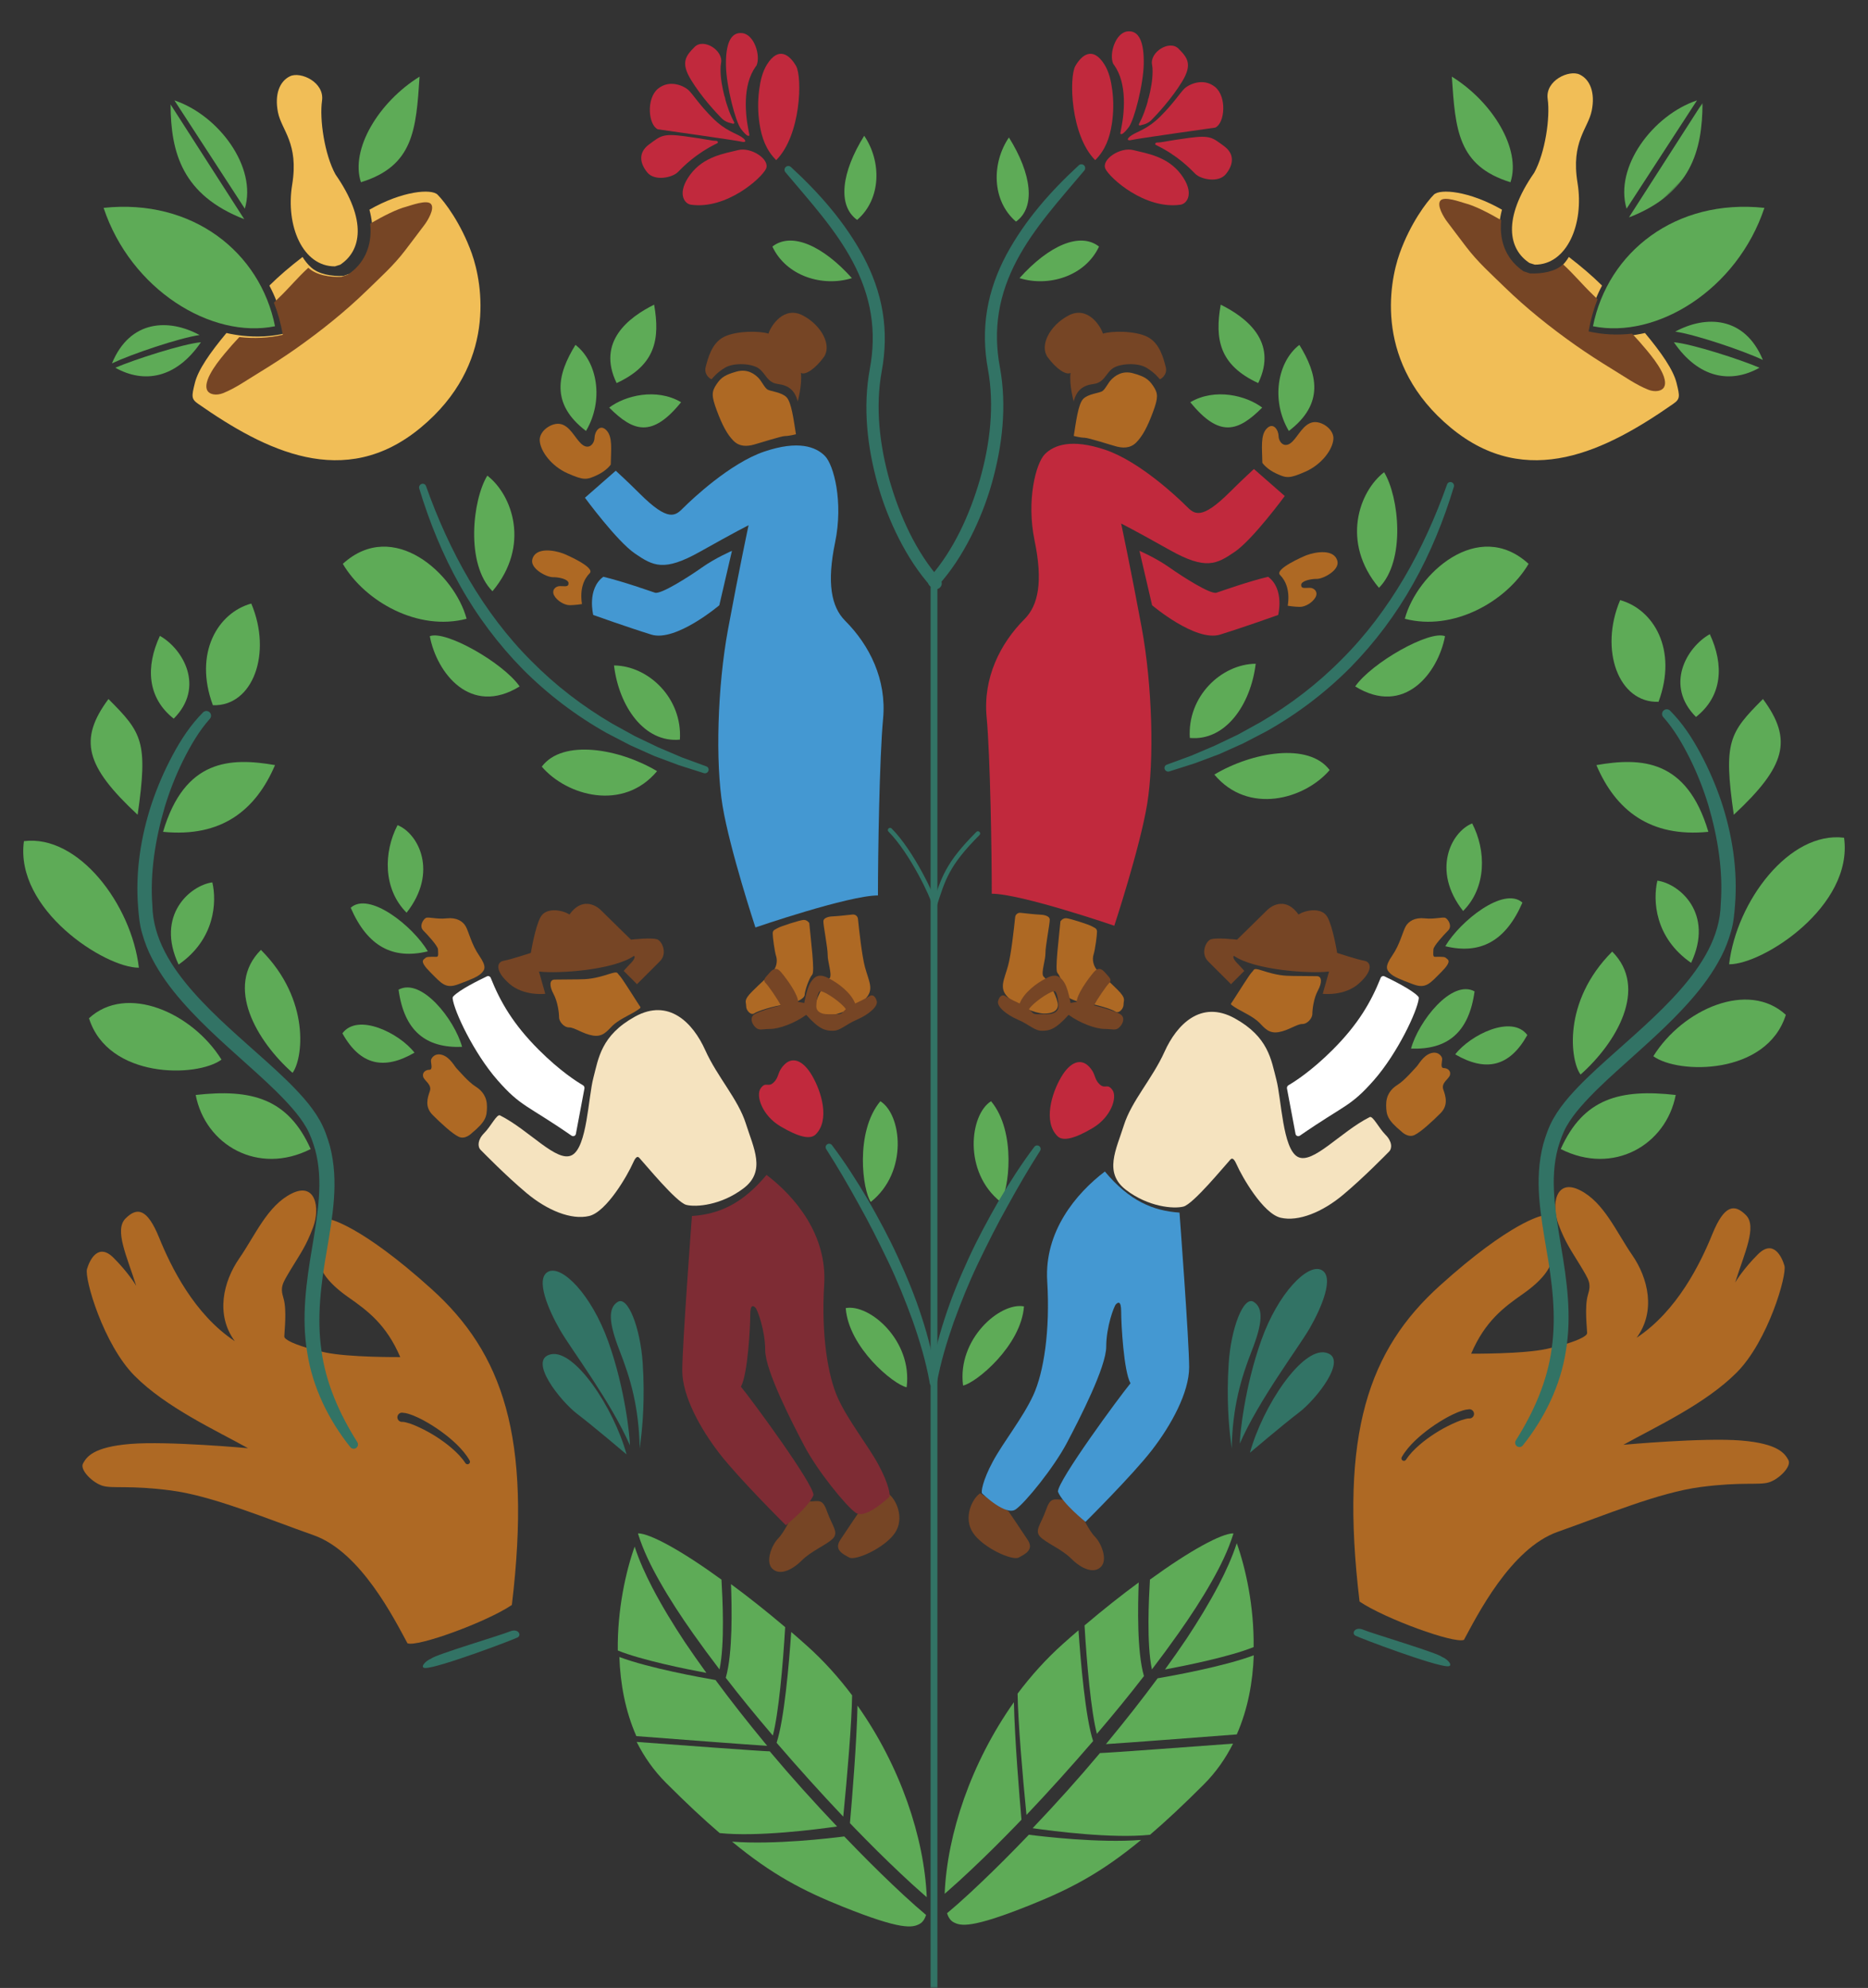 <?xml version="1.0" encoding="UTF-8"?>
<svg width="547px" height="582px" viewBox="0 0 547 582" version="1.1" xmlns="http://www.w3.org/2000/svg" xmlns:xlink="http://www.w3.org/1999/xlink">
    <rect x="0" y="0" width="547" height="582" fill="#333333" stroke="none"/>
    <title>B77A0671-F113-46FF-9EA7-98907DDC168A</title>
    <defs>
        <rect id="path-1" x="0" y="0" width="547" height="582"></rect>
        <polygon id="path-3" points="0 0 12 0 12 39 0 39"></polygon>
    </defs>
    <g id="Desktop" stroke="none" stroke-width="1" fill="none" fill-rule="evenodd">
        <g id="ETS_mission" transform="translate(-446, -7803)">
            <g id="//-CHIFFRES" transform="translate(50, 7507)">
                <g id="::-illustration" transform="translate(396, 296)">
                    <mask id="mask-2" fill="white">
                        <use xlink:href="#path-1"></use>
                    </mask>
                    <g id="Mask"></g>
                    <g id="Group-312" mask="url(#mask-2)">
                        <g transform="translate(273.979, 242.951) rotate(-315) translate(-273.979, -242.951) translate(-34.654, -66.358)">
                            <path d="M500.757,172.84 C489.235,158.239 485.643,132.722 498.363,122.84 C514.525,135.082 507.791,165.907 500.757,172.84" id="Fill-1" stroke="none" fill="#5EAB57" fill-rule="evenodd"></path>
                            <path d="M504.096,207.559 C500.422,191.693 508.043,172.15 522.968,171.559 C531.564,188.078 512.963,206.211 504.096,207.559" id="Fill-3" stroke="none" fill="#5EAB57" fill-rule="evenodd"></path>
                            <path d="M504.141,245.95 C498.347,230.768 503.923,221.176 516.753,210.95 C525.125,223.284 520.559,240.574 504.141,245.95" id="Fill-5" stroke="none" fill="#5EAB57" fill-rule="evenodd"></path>
                            <path d="M492.828,226.419 C493.665,212.506 489.069,194.419 473.923,194.419 C473.923,215.289 488.023,225.776 492.828,226.419" id="Fill-7" stroke="none" fill="#5EAB57" fill-rule="evenodd"></path>
                            <path d="M492.594,180.41 C487.172,165.363 473.769,166.444 468.594,170.382 C471.661,175.349 479.807,182.753 492.594,180.41" id="Fill-9" stroke="none" fill="#5EAB57" fill-rule="evenodd"></path>
                            <path d="M470.771,140.92 C453.447,127.956 452.856,124.88 452.856,110.92 C467.544,113.116 471.514,120.102 470.771,140.92" id="Fill-11" stroke="none" fill="#5EAB57" fill-rule="evenodd"></path>
                            <path d="M469.042,149.718 C458.171,162.982 445.421,164.454 432.042,159.087 C439.671,148.244 449.497,139.088 469.042,149.718" id="Fill-13" stroke="none" fill="#5EAB57" fill-rule="evenodd"></path>
                            <path d="M534.338,336.56 C534.38,334.525 534.585,332.532 534.915,330.538 C535.244,328.545 535.697,326.572 536.274,324.64 C536.582,323.653 536.912,322.687 537.324,321.721 C537.777,320.755 538.127,319.831 539.053,318.782 C539.074,318.741 539.115,318.721 539.135,318.68 C539.691,318.186 540.535,318.227 541.05,318.762 C541.544,319.317 541.524,320.159 540.968,320.673 L540.947,320.673 C540.515,321.084 540.041,321.989 539.629,322.77 C539.238,323.612 538.868,324.496 538.559,325.38 C537.9,327.188 537.365,329.038 536.953,330.929 C536.562,332.799 536.253,334.71 536.129,336.622 C536.006,338.533 536.027,340.465 536.418,342.294 C536.5,342.664 536.274,343.055 535.903,343.157 C535.512,343.281 535.1,343.034 534.997,342.644 C534.441,340.63 534.318,338.574 534.338,336.56 M556.162,381.282 C564.932,379.597 584.573,370.43 585.705,367.594 C583.544,360.236 576.4,339.068 582.761,325.811 C589.102,312.555 595.567,296.709 603.061,286.967 C610.555,277.226 614.734,274.615 616.217,271.902 C617.699,269.19 617.699,263.743 615.64,263.188 C613.602,262.613 610.205,261.832 601.805,268.963 C593.405,276.095 578.335,294.202 578.335,294.202 C581.382,283.576 586.838,268.84 586.838,255.831 C586.838,242.8 577.079,225.125 574.588,223.769 C572.097,222.412 566.764,220.604 566.764,226.934 C566.764,232.894 567.753,236.943 567.876,237.436 C563.697,229.421 560.876,221.282 556.162,221.282 C551.447,221.282 549.512,223.543 553.135,232.154 C556.779,240.766 561.761,255.378 558.92,269.292 C557.459,259.777 548.956,254.577 540.885,253.097 C532.835,251.638 524.106,248 516.612,250.507 C509.118,252.994 513.668,259.448 519.103,261.935 C524.559,264.421 527.277,264.771 532.28,266.004 C537.262,267.258 538.291,267.381 539.979,270.546 C541.688,273.711 546.856,277.739 547.7,278.582 C548.4,279.281 547.082,282.713 544.426,287.276 C543.871,288.221 543.253,289.228 542.594,290.256 C538.744,296.257 527.956,306.862 527.956,306.862 C524.106,297.264 525.115,290.502 526.309,283.741 C527.503,276.979 526.741,272.868 525.238,270.772 C523.715,268.676 514.039,263.723 514.039,263.723 C514.039,263.723 508.83,271.204 507.389,299.196 C505.927,327.209 517.147,350.639 556.162,381.282" id="Fill-15" stroke="none" fill="#AE6924" fill-rule="evenodd"></path>
                            <path d="M442.696,128.495 C429.705,128.495 426.307,116.078 428.422,108.495 C437.776,111.914 443.864,118.676 442.696,128.495" id="Fill-17" stroke="none" fill="#5EAB57" fill-rule="evenodd"></path>
                            <path d="M431.808,133.119 C423.789,141.675 408.753,134.68 402.808,120.019 C411.578,115.03 424.987,118.253 431.808,133.119" id="Fill-19" stroke="none" fill="#5EAB57" fill-rule="evenodd"></path>
                            <path d="M555.16,315.572 C553,305.972 549.425,296.77 543.555,289.102 C537.758,281.367 530.003,275.331 521.843,269.621 C517.786,266.728 513.632,263.818 509.728,260.453 C505.829,257.103 502.215,253.182 499.527,248.586 C498.24,246.251 497.082,243.901 496.324,241.218 C495.601,238.598 495.24,235.977 495.055,233.396 C494.7,228.228 494.909,223.164 495.162,218.147 C495.682,208.135 496.55,198.218 495.94,188.458 C495.33,178.767 493.207,169.025 486.536,162.082 C480.21,154.735 472.185,148.949 463.627,144.26 C459.319,141.946 454.808,139.984 450.176,138.409 C445.554,136.87 440.745,135.573 436.026,135.308 L435.948,135.304 C435.191,135.261 434.612,134.615 434.653,133.858 C434.694,133.127 435.304,132.561 436.026,132.561 C441.324,132.569 446.336,133.655 451.221,135.132 C456.104,136.613 460.859,138.491 465.436,140.758 C474.549,145.327 483.004,151.491 489.71,159.339 C491.355,161.261 493.105,163.336 494.384,165.693 C495.675,168.016 496.766,170.445 497.546,172.946 C499.139,177.942 499.899,183.088 500.23,188.179 C500.903,198.384 500.047,208.446 499.581,218.369 C499.349,223.324 499.187,228.267 499.527,233.068 C499.69,235.466 500.026,237.82 500.628,240.017 C501.213,242.149 502.262,244.324 503.379,246.357 C508.088,254.556 516.311,260.266 524.395,266.053 C532.51,271.822 540.904,278.109 546.947,286.607 C553.113,294.983 556.515,305.106 557.643,315.16 C557.721,315.852 557.222,316.475 556.532,316.553 C555.887,316.625 555.302,316.188 555.16,315.572" id="Fill-21" stroke="none" fill="#327365" fill-rule="evenodd"></path>
                            <path d="M434.647,216.883 C419.647,215.09 415.809,202.952 418.391,196.883 C426.904,199.573 434.647,207.091 434.647,216.883" id="Fill-23" stroke="none" fill="#5EAB57" fill-rule="evenodd"></path>
                            <path d="M438.247,227.869 C436.11,219.528 437.941,203.269 445.192,202.869 C449.788,214.514 447.132,222.446 438.247,227.869" id="Fill-25" stroke="none" fill="#5EAB57" fill-rule="evenodd"></path>
                            <path d="M452.346,256.153 C448.243,248.918 446.36,233.323 453.659,231.153 C461.03,240.858 460.154,248.901 452.346,256.153" id="Fill-27" stroke="none" fill="#5EAB57" fill-rule="evenodd"></path>
                            <path d="M462.695,248.203 C461.775,241.003 466.131,228.159 473.623,229.271 C476.559,239.642 472.629,245.56 462.695,248.203" id="Fill-29" stroke="none" fill="#5EAB57" fill-rule="evenodd"></path>
                            <path d="M502.656,373.169 C495.582,360.693 491.632,340.583 497.604,336.767 C503.574,332.95 505.321,348.404 504.493,354.548 C503.667,360.693 502.656,373.169 502.656,373.169" id="Fill-31" stroke="none" fill="#327365" fill-rule="evenodd"></path>
                            <path d="M498.665,373.39 C493.56,360.345 490.976,341.448 489.255,335.02 C487.534,328.595 483.806,319.098 479.597,320.537 C475.39,321.975 475.39,334.157 481.7,347.49 C488.012,360.825 497.04,371.76 498.665,373.39" id="Fill-33" stroke="none" fill="#327365" fill-rule="evenodd"></path>
                            <path d="M497.983,376.058 C489.524,367.237 485.424,359.658 481.93,351.686 C478.498,343.85 475.604,340.382 472.205,341.166 C468.809,341.95 472.872,351.204 479.733,359.044 C486.594,366.887 492.921,372.09 495.452,374.073 L497.983,376.058 Z" id="Fill-35" stroke="none" fill="#327365" fill-rule="evenodd"></path>
                            <path d="M587.813,376.429 C585.07,379.16 563.658,388.834 562.348,389.205 C561.036,389.574 560.292,387.352 562.802,386.334 C565.313,385.315 583.071,375.688 584.653,375.688 C586.413,374.899 589.07,375.177 587.813,376.429" id="Fill-37" stroke="none" fill="#327365" fill-rule="evenodd"></path>
                            <path d="M342.233,237.647 C333.09,229.597 333.471,215.824 340.519,208.647 C348.043,218.249 350.247,231.022 342.233,237.647" id="Fill-39" stroke="none" fill="#5EAB57" fill-rule="evenodd"></path>
                            <path d="M354.897,240.153 C358.05,227.637 367.745,213.891 377.836,215.35 C378.703,226.639 370.268,241.536 354.897,240.153" id="Fill-41" stroke="none" fill="#5EAB57" fill-rule="evenodd"></path>
                            <path d="M365.818,192.745 C364.316,184.44 369.507,165.651 374.013,163.745 C380.162,172.731 382.283,188.828 365.818,192.745" id="Fill-43" stroke="none" fill="#5EAB57" fill-rule="evenodd"></path>
                            <path d="M350.319,167.411 C332.986,165.899 326.256,151.574 327.454,142.411 C335.567,144.368 350.319,156.2 350.319,167.411" id="Fill-45" stroke="none" fill="#5EAB57" fill-rule="evenodd"></path>
                            <path d="M362.083,168.461 C355.298,156.703 356.333,132.383 376.343,131.461 C379.563,143.91 374.734,161.094 362.083,168.461" id="Fill-47" stroke="none" fill="#5EAB57" fill-rule="evenodd"></path>
                            <path d="M344.91,130.965 C349.762,140.023 353.788,149.547 356.551,159.458 C359.35,169.354 360.81,179.627 360.901,189.918 C360.916,200.207 359.507,210.5 356.727,220.41 L354.4,227.769 L351.652,234.978 L348.45,241.998 L344.906,248.848 C344.643,249.353 344.007,249.558 343.484,249.303 C342.977,249.057 342.763,248.468 342.992,247.972 L343.014,247.922 L346.202,241.025 L349.033,233.999 L351.546,226.872 L353.635,219.63 C356.165,209.915 357.489,199.922 357.417,189.926 C357.443,179.926 355.994,169.953 353.495,160.23 C350.97,150.507 347.368,141.033 343.009,131.872 C342.761,131.359 342.99,130.75 343.52,130.507 C344.035,130.276 344.647,130.485 344.91,130.965" id="Fill-49" stroke="none" fill="#327365" fill-rule="evenodd"></path>
                            <path d="M429.351,418.666 C418.445,410.268 419.733,393.645 425.572,389.666 C433.131,398.42 431.498,415.394 429.351,418.666" id="Fill-51" stroke="none" fill="#5EAB57" fill-rule="evenodd"></path>
                            <path d="M399.11,372.875 C385.093,374.475 374.616,361.173 376.285,354.007 C388.017,355.082 398.477,368.895 399.11,372.875" id="Fill-53" stroke="none" fill="#5EAB57" fill-rule="evenodd"></path>
                            <path d="M397.248,347.491 C391.3,347.491 387.201,339.847 385.82,334.547 C384.436,329.248 386.094,326.555 389.228,326.555 C392.364,326.555 392.731,328.031 395.129,328.031 C397.525,328.031 396.51,326.121 399.091,326.555 C401.673,326.99 404.438,332.462 402.87,338.543 C401.304,344.624 399.46,347.491 397.248,347.491" id="Fill-55" stroke="none" fill="#C1293D" fill-rule="evenodd"></path>
                            <path d="M421.842,424.923 C417.915,419.88 414.601,414.402 411.729,408.727 C408.815,403.068 406.378,397.189 404.182,391.24 C401.973,385.292 400.169,379.21 398.507,373.1 C396.929,366.963 395.566,360.783 394.686,354.48 C394.608,353.92 395,353.405 395.562,353.327 C396.094,353.251 396.59,353.601 396.703,354.119 L396.707,354.137 C398.04,360.233 399.653,366.3 401.399,372.308 C403.08,378.339 405.062,384.277 407.13,390.175 C409.206,396.073 411.651,401.825 414.287,407.473 C416.987,413.087 419.942,418.59 423.488,423.704 L423.494,423.714 C423.816,424.178 423.701,424.814 423.234,425.135 C422.785,425.446 422.174,425.346 421.842,424.923" id="Fill-57" stroke="none" fill="#327365" fill-rule="evenodd"></path>
                            <path d="M299.189,153.597 C289.12,151.032 282.494,141.65 283.554,133.597 C293.271,135.899 300.955,140.499 299.189,153.597" id="Fill-59" stroke="none" fill="#5EAB57" fill-rule="evenodd"></path>
                            <path d="M282.937,150.026 C271.138,154.366 264.815,149.936 258.937,141.559 C266.714,138.948 278.509,137.237 282.937,150.026" id="Fill-61" stroke="none" fill="#5EAB57" fill-rule="evenodd"></path>
                            <path d="M288.837,154.275 C288.837,164.275 286.274,169.451 272.837,168.048 C274.958,159.889 283.092,155.064 288.837,154.275" id="Fill-63" stroke="none" fill="#5EAB57" fill-rule="evenodd"></path>
                            <path d="M340.486,68.945 C328.223,50.557 331.09,25.397 351.475,8.945 C362.782,31.527 356.344,58.461 340.486,68.945" id="Fill-65" stroke="none" fill="#5EAB57" fill-rule="evenodd"></path>
                            <g id="Group-69" stroke="none" stroke-width="1" fill="none" fill-rule="evenodd" transform="translate(316.909, -0)">
                                <mask id="mask-4" fill="white">
                                    <use xlink:href="#path-3"></use>
                                </mask>
                                <g id="Clip-68"></g>
                                <path d="M0,-0.001 L8.493,39 C16.3,21.248 10.016,10.072 0,-0.001" id="Fill-67" fill="#5EAB57" mask="url(#mask-4)"></path>
                            </g>
                            <path d="M323.106,37.646 L315.268,0.646 C309.181,12.892 311.93,31.626 323.106,37.646" id="Fill-70" stroke="none" fill="#5EAB57" fill-rule="evenodd"></path>
                            <path d="M293.594,56.215 C279.305,63.761 271.275,56.733 259.594,46.498 C273.256,43.294 289.006,47.118 293.594,56.215" id="Fill-72" stroke="none" fill="#5EAB57" fill-rule="evenodd"></path>
                            <path d="M314.265,68.992 C307.082,70.505 299.441,65.512 296.537,49.325 C294.703,42.971 288.47,34.583 284.071,31.287 C279.674,27.992 282.409,20.732 285.618,19.595 C288.827,18.461 292.631,20.109 295.603,24.58 C298.575,29.053 297.625,35.288 307.611,42.468 C317.596,49.646 322.352,61.65 315.694,68.239 L314.265,68.992 Z" id="Fill-74" stroke="none" fill="#F1BE57" fill-rule="evenodd"></path>
                            <path d="M358.639,53.017 C363.536,49.372 376.623,42.906 382.639,40.743 C369.827,35.41 361.531,43.256 358.639,53.017" id="Fill-76" stroke="none" fill="#5EAB57" fill-rule="evenodd"></path>
                            <path d="M383.553,43.052 C378.04,45.243 364.627,52.09 360.553,55.503 C373.205,57.884 380.961,52.301 383.553,43.052" id="Fill-78" stroke="none" fill="#5EAB57" fill-rule="evenodd"></path>
                            <path d="M365.474,292.164 C365.474,292.164 339.515,304.861 333.474,310.91 C325.148,302.573 304.631,282.681 295.815,275.379 C286.999,268.077 283.406,257.397 283.406,247.26 C283.406,241.483 279.379,235.598 269.256,228.951 C259.134,222.302 253.474,212.618 253.474,208.905 C253.474,205.191 255.652,200.176 265.12,195.49 C274.59,190.804 290.046,190.385 293.42,190.385 C296.795,190.385 299.625,190.476 299.625,178.27 C299.625,173.473 299.842,168.703 299.842,168.703 L311.814,167.91 C311.814,167.91 314.209,183.502 313.012,189.823 C311.814,196.143 310.834,199.632 299.188,202.901 C287.542,206.17 283.624,207.478 283.624,207.478 C283.624,207.478 295.38,215.109 309.474,224.809 C323.569,234.508 339.57,249.658 347.135,260.231 C354.698,270.802 365.474,292.164 365.474,292.164" id="Fill-80" stroke="none" fill="#C1293D" fill-rule="evenodd"></path>
                            <path d="M293.071,209.342 L306.962,217.994 C306.962,217.994 323.617,216.62 327.11,209.989 C330.602,203.358 335.071,193.897 335.071,193.897 C335.071,193.897 331.089,187.186 325.079,188.075 C321.91,193.251 318.499,200.447 317.687,202.065 C316.874,203.683 307.369,205.785 302.657,206.594 C297.944,207.402 293.071,209.342 293.071,209.342" id="Fill-82" stroke="none" fill="#C1293D" fill-rule="evenodd"></path>
                            <path d="M300.31,165.68 C297.184,162.651 294.11,160.356 294.11,157.619 C294.11,154.883 296.908,155.592 298.142,156.789 C299.378,157.985 302.126,158.303 302.126,155.03 C302.126,152.516 300.828,149.185 302.315,146.9 C303.758,144.682 308.211,143.865 310.089,146.043 C312.156,148.436 312.912,153.808 311.046,158.597 C309.183,163.383 308.477,163.873 305.453,164.996 C302.427,166.119 300.31,165.68 300.31,165.68" id="Fill-84" stroke="none" fill="#AE6924" fill-rule="evenodd"></path>
                            <path d="M335.147,190.013 C332.545,186.427 329.577,185.232 327.172,185.232 C324.748,185.232 328.157,176.58 328.581,175.646 C329.681,173.219 332.891,168.528 336.175,170.475 C338.578,171.899 336.928,177.141 335.608,178.427 C334.29,179.715 332.78,182.105 333.63,182.933 C334.477,183.761 334.973,182.726 335.986,181.738 C336.998,180.75 338.671,180.864 339.143,182.519 C339.614,184.173 339.051,186.603 337.871,187.756 C336.691,188.907 335.147,190.013 335.147,190.013" id="Fill-86" stroke="none" fill="#AE6924" fill-rule="evenodd"></path>
                            <path d="M343.401,308.889 C342.767,309.397 342.666,310.291 343.175,310.917 C345.208,313.411 350.048,319.446 351.728,322.386 C353.877,326.146 354.434,328.985 358.173,328.985 C361.914,328.985 367.285,326.644 369.076,324.919 C370.865,323.192 371.421,321.426 370.189,320.237 C368.957,319.047 364.381,317.322 361.198,317.322 C359.924,316.936 358.292,313.445 356.901,312.103 C355.507,310.76 351.728,305.12 350.854,304.274 C349.977,303.431 348.427,304.621 347.59,305.426 C347.027,305.971 344.792,307.775 343.401,308.889" id="Fill-88" stroke="none" fill="#AE6924" fill-rule="evenodd"></path>
                            <path d="M353.412,302.404 C356.743,306.398 362.342,313.707 363.502,313.707 C364.664,313.707 368.374,315.495 369.205,316.295 C370.034,317.095 372.787,316.191 375.36,314.193 C377.932,312.197 382.322,309.906 383.484,309.712 C384.644,309.516 384.619,307.446 383.685,306.544 C382.751,305.644 383.13,304.742 379.447,304.742 C375.764,304.742 373.443,304.938 371.476,304.938 C369.508,304.938 367.842,303.768 367.136,302.404 C366.429,301.039 363.832,297.653 363.098,296.947 C362.367,296.241 361.688,296.753 360.88,296.947 C360.072,297.141 354.673,299.869 353.917,300.601 C353.159,301.331 353.412,302.404 353.412,302.404" id="Fill-90" stroke="none" fill="#AE6924" fill-rule="evenodd"></path>
                            <path d="M365.854,327.099 L365.076,327.099 C364.625,324.966 365.588,319.664 366.469,318.323 C366.612,318.12 366.735,317.998 366.858,317.998 C367.801,317.998 369.706,319.502 370.628,320.416 C371.551,321.33 371.448,322.854 369.829,324.438 C368.211,326.043 367.391,327.099 366.653,327.099 L365.854,327.099 Z M357.044,331.873 C357.884,333.214 361.469,332.95 364.953,331.568 C368.436,330.187 370.669,330.451 372.227,328.887 C373.804,327.323 374.768,325.819 374.46,320.07 C378.64,319.42 383.025,317.328 384.808,315.561 C386.57,313.814 387.553,313.671 387.553,312.067 C387.553,310.462 386.672,308.857 385.013,309.243 C384.931,309.263 384.828,309.284 384.746,309.324 C383.005,309.852 379.829,311.64 379.829,311.64 L377.78,312.839 C377.124,310.99 376.284,306.175 376.284,305.18 C376.284,305.058 376.284,304.936 376.263,304.835 L376.263,304.814 C376.12,304.103 375.526,303.839 374.419,303.839 C373.374,303.839 371.469,303.331 370.936,304.774 C370.833,305.079 370.792,305.505 370.833,306.054 C371.1,309.04 371.981,314.22 373.456,315.703 L373.108,316.19 L372.411,317.206 C372.411,317.206 372.124,317.003 371.653,316.698 C370.526,315.947 368.354,314.606 366.817,314.261 C366.285,314.139 365.813,314.098 365.404,314.098 C364.154,314.118 363.375,314.687 362.76,315.825 C362.596,316.15 362.371,316.678 362.166,317.369 C361.346,319.949 360.547,324.641 361.982,327.851 C360.609,328.379 359.318,328.785 358.375,329.07 C357.986,329.171 357.679,329.253 357.412,329.313 C356.49,329.537 356.224,330.532 357.044,331.873 L357.044,331.873 Z" id="Fill-92" stroke="none" fill="#764525" fill-rule="evenodd"></path>
                            <path d="M255.691,199.17 C253.458,196.061 249.977,191.658 249.977,189.536 C249.977,187.411 252.054,185.08 252.315,184.045 C252.573,183.009 251.796,181.091 251.796,179.693 C251.796,178.293 252.054,175.553 255.016,173.895 C257.978,172.237 259.38,171.87 261.874,172.388 C264.367,172.906 265.25,173.684 267.171,177.88 C269.094,182.076 269.977,185.029 269.977,187.618 C269.977,190.209 268.158,191.658 266.652,192.539 C265.145,193.421 259.119,196.477 258.288,197.305 C257.458,198.134 255.691,199.17 255.691,199.17" id="Fill-94" stroke="none" fill="#AE6924" fill-rule="evenodd"></path>
                            <path d="M248.534,192.038 C246.831,189.144 247.075,186.828 249.02,184.319 C250.968,181.811 249.375,179.688 249.758,177.18 C250.139,174.671 253.692,170.713 256.609,169.992 C259.528,169.268 261.475,169.605 261.717,169.605 C261.961,169.605 262.546,167.048 260.453,165.842 C258.362,164.635 254.373,162.126 250.48,163.381 C246.589,164.635 241.675,169.65 240.556,171.943 C238.416,170.811 231.508,169.315 229.659,175.346 C227.81,181.376 229.903,187.647 234.037,188.275 C238.172,188.902 241.577,188.227 241.966,186.779 C244.106,189.53 248.534,192.038 248.534,192.038" id="Fill-96" stroke="none" fill="#764525" fill-rule="evenodd"></path>
                            <path d="M280.299,74.645 C280.299,77.634 281.381,85.467 285.385,93.918 C289.41,102.369 303.076,122.116 332.023,119.395 C360.97,116.695 368.999,91.795 373.166,68.42 C373.616,65.947 373.044,65.493 369.51,63.37 C366.118,61.33 360.112,60.258 352.656,59.578 C351.798,60.938 350.879,62.237 349.898,63.453 C347.222,66.792 344.076,69.636 340.522,71.842 C338.622,69.162 337.028,66.38 335.762,63.494 C335.047,61.907 334.454,60.299 333.944,58.65 C329.776,58.671 325.813,59 321.155,59.598 C321.462,60.897 321.605,62.175 321.544,63.391 C321.462,66.503 319.113,69.698 316.6,71.986 L314.843,72.852 C309.573,73.862 304.118,72.275 299.808,66.998 C298.991,66.009 298.235,64.896 297.52,63.659 C286.754,66.586 280.299,72.131 280.299,74.645" id="Fill-98" stroke="none" fill="#F1BE57" fill-rule="evenodd"></path>
                            <path d="M282.884,74.467 C282.967,76.335 287.155,77.279 288.434,77.468 C291.549,77.888 294.685,78.37 297.821,78.769 C303.515,79.524 308.26,79.21 313.995,79.147 C322.989,79.021 331.963,78.014 340.834,76.482 C345.145,75.726 349.395,74.803 353.645,73.775 C357.399,72.851 361.567,72.159 365.136,70.606 C365.981,70.228 366.827,69.619 367.343,68.864 C369.179,66.199 365.92,64.646 363.898,64.037 C361.546,63.303 359.07,63.009 356.636,62.778 C354.47,62.568 352.304,62.443 350.117,62.38 C347.415,65.779 344.238,68.675 340.648,70.921 C338.73,68.192 337.12,65.359 335.841,62.422 C335.181,62.422 334.501,62.443 333.84,62.443 C329.364,62.526 325.98,62.128 321.483,62.317 C321.401,65.485 319.028,68.738 316.491,71.067 L314.717,71.949 C309.394,72.977 303.886,71.361 299.533,65.989 C295.283,67.122 291.096,68.465 288.496,69.997 C287.32,70.669 282.823,72.704 282.884,74.467" id="Fill-100" stroke="none" fill="#764525" fill-rule="evenodd"></path>
                            <path d="M473.986,421.332 C471.667,423.526 470.487,423.566 472.324,427.376 C474.161,431.186 474.075,434.001 476.699,434.001 C479.324,434.001 483.611,432.095 487.635,432.095 C491.66,432.095 495.423,430.687 495.423,427.665 C495.423,424.643 490.434,422.657 487.984,422.657 C485.534,422.657 480.898,421.001 480.898,421.001 L473.986,421.332 Z" id="Fill-102" stroke="none" fill="#764525" fill-rule="evenodd"></path>
                            <path d="M455.192,437.425 C454.608,440.241 456.76,446.12 461.959,447.11 C467.156,448.1 475.891,444.757 476.476,442.748 C477.06,440.736 478.105,437.952 474.721,437.24 C471.339,436.528 464.788,435.289 464.788,435.289 L455.192,437.425 Z" id="Fill-104" stroke="none" fill="#764525" fill-rule="evenodd"></path>
                            <path d="M438.359,338.049 C432.54,343.133 425.559,346.018 414.4,344.988 C412.964,355.501 414.265,369.997 425.147,379.615 C436.031,389.233 443.356,399.263 445.889,406.134 C448.422,413.004 449.38,422.004 451.229,428.188 C453.077,434.369 455.13,437.049 455.609,437.049 C456.089,437.049 465.26,436.843 465.877,433.409 C466.493,429.973 465.123,416.85 462.727,409.087 C460.332,401.324 455.13,385.18 450.954,380.989 C446.778,376.798 444.178,370.957 444.178,370.202 C444.178,369.446 444.348,368.175 446.848,370.684 C449.346,373.191 459.648,382.43 463.549,383.531 C464.029,388.614 468.614,418.637 470.942,420.973 C474.296,422.485 482.92,421.522 482.92,421.522 C482.92,421.522 482.99,402.218 481.826,393.011 C480.662,383.804 477.615,373.328 472.38,368.072 C467.143,362.816 438.359,338.049 438.359,338.049" id="Fill-106" stroke="none" fill="#4498D2" fill-rule="evenodd"></path>
                            <path d="M467.518,275.307 C462.208,275.794 460.995,275.056 458.928,273.038 C456.863,271.018 456.512,268.766 457.065,266.389 C457.619,264.009 457.231,259.632 457.231,258.766 C457.231,257.901 456.346,255.253 457.341,253.145 C458.338,251.037 460.355,251.28 460.935,251.847 C461.517,252.414 462.373,254.171 463.149,253.414 C463.923,252.658 465.196,252.442 465.859,253.522 C466.523,254.604 465.582,257.037 467.518,257.955 C469.454,258.873 471.831,260.137 471.831,263.452 C471.831,266.766 471.665,271.361 470.947,273.361 C470.228,275.361 467.518,275.307 467.518,275.307" id="Fill-108" stroke="none" fill="#AE6924" fill-rule="evenodd"></path>
                            <path d="M438.27,232.234 C440.047,230.415 440.348,230.149 440.955,230.149 C441.564,230.149 442.769,229.367 442.769,234.058 C442.769,238.75 443.133,240.731 439.485,242.399 C435.837,244.067 433.862,244.9 432.392,244.9 C430.923,244.9 429.91,244.64 429.201,240.782 C428.492,236.926 426.465,233.746 425.959,232.026 C425.451,230.305 425.959,228.169 428.238,226.344 C430.519,224.52 431.632,222.226 432.443,221.966 C433.255,221.705 435.585,222.175 435.585,224.052 C435.585,225.928 435.788,230.305 436.446,230.984 C437.104,231.661 437.813,232.703 438.27,232.234" id="Fill-110" stroke="none" fill="#AE6924" fill-rule="evenodd"></path>
                            <path d="M446.108,297.738 C446.592,298.07 447.252,297.773 447.358,297.189 C450.222,281.446 451.882,280.841 451.195,270.338 C450.511,259.916 445.89,247.053 443.566,244.167 C443.425,243.993 443.228,243.889 443.006,243.881 C440.37,243.765 434.094,245.912 431.87,246.705 C431.432,246.863 431.233,247.36 431.42,247.793 C434.404,254.734 436.368,262.034 436.368,272.582 C436.368,281.483 435.054,287.241 434.563,289.088 C434.459,289.475 434.606,289.885 434.934,290.109 L446.108,297.738 Z" id="Fill-112" stroke="none" fill="#FFFFFF" fill-rule="evenodd"></path>
                            <path d="M401.743,274.601 L401.743,280.098 L392.28,280.098 C389.18,280.098 387.81,276.824 388.173,275.289 C388.537,273.753 393.77,269.631 393.77,269.631 C393.77,269.631 393.891,259.729 393.891,257.345 C393.891,254.959 395.261,250.676 401.3,251.687 C401.864,249.14 404.601,245.342 407.782,246.23 C410.965,247.12 417.245,251.646 417.245,251.646 C417.245,251.646 422.762,248.858 424.494,247.645 C426.224,246.433 428.439,247.887 428.077,253.545 C427.714,259.203 422.722,263.097 422.722,263.097 L419.421,257.182 C415.755,261.789 403.756,272.257 396.468,273.632 C396.468,274.48 398.442,274.48 399.447,274.48 C400.455,274.48 401.743,274.601 401.743,274.601" id="Fill-114" stroke="none" fill="#764525" fill-rule="evenodd"></path>
                            <path d="M457.971,278.896 C454.946,288.058 456.088,300.548 451.297,302.021 C446.503,303.494 435.981,293.438 430.879,290.46 C425.774,287.48 420.481,283.252 409.583,286.392 C398.682,289.53 398.87,299.715 401.959,307.85 C405.045,315.986 405.297,324.825 408.764,331.488 C412.229,338.149 414.37,345.517 422.561,344.427 C430.752,343.339 436.423,338.534 437.936,335.973 C439.446,333.409 437.997,318.868 437.997,317.65 C437.997,316.435 437.242,315.085 440.455,316.335 C443.669,317.588 455.828,320.982 460.366,318.164 C464.901,315.345 467.863,308.364 468.557,300.421 C469.248,292.476 469.124,283.381 469.124,282.034 C469.124,280.69 467.674,279.281 464.901,279.281 C462.13,279.281 458.301,277.9 457.971,278.896" id="Fill-116" stroke="none" fill="#F5E3BF" fill-rule="evenodd"></path>
                            <path d="M405.848,284.22 C405.7,284.094 405.73,283.932 405.694,283.764 C405.661,283.621 405.635,283.479 405.606,283.337 C405.531,282.976 405.454,282.614 405.375,282.253 C405.198,281.429 405.015,280.606 404.834,279.784 C404.649,278.935 404.462,278.089 404.282,277.24 C404.125,276.503 403.971,275.765 403.829,275.024 C403.735,274.529 403.638,274.03 403.589,273.527 C403.583,273.449 403.577,273.369 403.577,273.291 C403.577,272.093 402.833,272.135 405.466,270.774 C409.454,268.711 410.903,267.49 412.961,265.467 C415.019,263.445 416.785,261.716 417.855,260.664 C418.926,259.61 420.291,260.869 421.047,263.427 C421.803,265.986 423.924,268.608 424.743,269.412 C425.562,270.217 425.877,272.465 424.743,273.581 C423.609,274.695 423.231,277.789 421.508,280.183 C419.788,282.577 417.687,282.205 415.462,282.205 C413.235,282.205 409.877,283.401 408.239,283.856 C407.843,283.966 407.443,284.062 407.039,284.136 C406.771,284.186 406.502,284.222 406.234,284.271 C406.1,284.295 405.96,284.313 405.848,284.22" id="Fill-118" stroke="none" fill="#AE6924" fill-rule="evenodd"></path>
                            <path d="M535.572,527.231 C535.471,528.576 535.39,529.88 535.269,531.225 C536.198,531.701 537.368,532.073 538.457,531.742 C540.738,531.059 543.482,529.424 550.806,512.269 C555.81,500.577 558.837,490.871 560.269,475.868 C552.198,485.305 538.982,495.693 535.955,498.031 C535.955,498.363 535.976,498.673 535.976,499.004 C536.097,505.274 536.117,511.545 535.955,517.815 C535.895,520.96 535.754,524.085 535.572,527.231" id="Fill-120" stroke="none" fill="#5EAB57" fill-rule="evenodd"></path>
                            <path d="M505.424,473.686 C509.101,495.125 518.917,514.823 530.747,527.686 C530.767,527.313 530.809,526.92 530.829,526.547 C531.034,523.461 531.178,520.374 531.26,517.267 C531.445,511.053 531.466,504.839 531.363,498.625 C531.363,497.9 531.342,497.175 531.322,496.45 C526.249,492.204 513.27,481.205 505.424,473.686" id="Fill-122" stroke="none" fill="#5EAB57" fill-rule="evenodd"></path>
                            <path d="M559.375,436.891 C552.674,444.668 535.303,464.826 533.769,466.402 C534.631,476.225 535.135,486.048 535.387,495.891 C540.302,492.208 554.039,481.607 561.055,472.95 C561.538,466.811 561.769,459.792 561.769,451.442 C561.769,446.305 560.887,441.455 559.375,436.891" id="Fill-124" stroke="none" fill="#5EAB57" fill-rule="evenodd"></path>
                            <path d="M545.38,414.314 C541.531,422.793 532.611,435.635 530.234,438.989 C531.391,446.645 532.295,454.321 533.032,462.018 C533.074,462.45 533.116,462.882 533.158,463.314 C537.281,458.643 550.03,443.784 558.234,434.215 L558.234,434.194 C555.31,426.662 550.682,420.015 545.38,414.314" id="Fill-126" stroke="none" fill="#5EAB57" fill-rule="evenodd"></path>
                            <path d="M518.652,394.626 C520.667,398.562 522.189,402.7 523.504,406.839 C525.355,412.743 526.794,418.747 528.027,424.773 C528.726,428.384 529.364,431.995 529.939,435.626 C533.352,430.656 540.712,419.579 543.652,412.641 C535.305,404.08 525.622,397.933 518.652,394.626" id="Fill-128" stroke="none" fill="#5EAB57" fill-rule="evenodd"></path>
                            <path d="M508.217,420.147 C511.839,424.206 520.726,434.091 527.217,438.333 C526.643,434.01 525.99,429.747 525.258,425.465 C524.229,419.477 523.002,413.53 521.379,407.684 C520.013,402.731 518.351,397.839 515.996,393.374 L515.976,393.374 C515.936,393.374 515.916,393.354 515.877,393.333 C513.462,395.81 510.493,405.756 508.217,420.147" id="Fill-130" stroke="none" fill="#5EAB57" fill-rule="evenodd"></path>
                            <path d="M504.157,443.169 C512.545,450.635 523.373,459.671 529.157,463.057 L529.095,462.323 C528.541,455.326 527.844,448.309 526.942,441.354 C520.4,437.764 511.089,428.014 506.474,423.057 C505.551,429.115 504.751,435.887 504.157,443.169" id="Fill-132" stroke="none" fill="#5EAB57" fill-rule="evenodd"></path>
                            <path d="M504.415,471.154 C510.376,476.926 521.982,486.738 531.364,494.427 C531.112,484.718 530.587,475.008 529.874,465.34 C523.367,462.042 510.816,451.446 503.911,445.427 C503.764,447.385 503.617,449.385 503.513,451.426 C503.135,458.043 503.492,464.66 504.415,471.154" id="Fill-134" stroke="none" fill="#5EAB57" fill-rule="evenodd"></path>
                            <path d="M203.034,137.627 C192.734,137.627 180.394,125.842 179.428,122.24 C178.462,118.641 178.892,114.493 185.116,115.912 C187.681,116.498 190.042,118.028 192.108,119.627 C194.688,121.621 197.01,123.999 198.95,126.639 C201.41,129.987 203.034,133.404 203.034,137.627" id="Fill-136" stroke="none" fill="#C1293D" fill-rule="evenodd"></path>
                            <path d="M202.813,126.958 C202.79,126.953 202.766,126.945 202.741,126.926 C202.691,126.894 202.658,126.843 202.623,126.792 C202.221,126.187 201.804,125.594 201.387,124.998 C200.884,124.277 200.374,123.56 199.825,122.872 C198.699,121.468 197.492,120.132 196.177,118.912 C194.884,117.717 193.483,116.629 191.96,115.761 C190.493,114.927 188.908,114.301 187.253,114.018 C187.111,113.995 186.917,114.004 186.783,113.948 C183.892,112.797 180.871,107.107 183.04,104.33 C185.207,101.552 188.82,103.177 193.089,107.582 C197.36,111.984 202.786,121.213 203.154,123.843 C203.523,126.47 203.086,126.794 203.086,126.794 C202.999,126.86 202.92,126.975 202.813,126.958" id="Fill-138" stroke="none" fill="#C1293D" fill-rule="evenodd"></path>
                            <path d="M204.802,121.294 C204.637,121.25 204.593,121.031 204.537,120.875 C204.369,120.427 204.249,119.964 204.08,119.516 C203.825,118.847 203.553,118.186 203.255,117.536 C202.955,116.88 202.633,116.23 202.295,115.59 C202.121,115.263 201.943,114.935 201.76,114.612 C201.641,114.4 201.227,113.925 201.227,113.691 C199.893,111.445 198.383,109.211 196.506,107.337 C196.06,106.891 195.583,106.462 195.054,106.105 C191.939,104.017 193.444,97.303 197.182,97.303 C200.92,97.303 203.362,97.603 204.763,103.371 C206.166,109.14 206.373,115.604 206.373,117.745 C206.373,118.434 206.203,119.122 205.923,119.756 C205.779,120.077 205.605,120.385 205.407,120.677 C205.289,120.848 205.189,121.229 204.959,121.289 C204.898,121.306 204.845,121.306 204.802,121.294" id="Fill-140" stroke="none" fill="#C1293D" fill-rule="evenodd"></path>
                            <path d="M221.16,106.027 C221.16,106.027 207.053,124.763 206.393,125.917 C205.732,127.071 205.012,126.894 205.434,124.889 C205.853,122.885 207.474,120.351 207.474,114.987 C207.474,109.623 206.694,106.204 206.694,104.434 C206.694,102.667 208.195,98.131 212.696,97.658 C217.199,97.185 222.24,103.138 221.16,106.027" id="Fill-142" stroke="none" fill="#C1293D" fill-rule="evenodd"></path>
                            <path d="M212.342,121.959 C219.149,119.58 224.364,119.738 226.615,119.738 C228.865,119.738 233.311,116.883 232.983,113.499 C232.653,110.114 230.841,107.418 226.779,108.052 C222.717,108.687 221.73,108.527 217.886,113.551 C214.044,118.575 213.111,120.268 212.342,121.007 C211.573,121.747 212.342,121.959 212.342,121.959" id="Fill-144" stroke="none" fill="#C1293D" fill-rule="evenodd"></path>
                            <path d="M229.909,129.208 C223.559,137.612 209.76,138.324 206.941,137.304 C204.121,136.284 205.427,129.685 208.867,127.644 C212.304,125.604 217.186,121.863 223.79,122.814 C230.391,123.766 231.149,127.569 229.909,129.208" id="Fill-146" stroke="none" fill="#C1293D" fill-rule="evenodd"></path>
                            <path d="M255.166,258.396 C254.464,247.653 250.506,237.135 245.274,227.602 C239.963,218.09 233.027,209.281 224.094,203.115 C219.351,199.853 215.077,195.803 211.713,191.083 C208.331,186.374 205.882,181.066 204.218,175.601 C200.929,164.619 200.231,153.224 200.706,142.076 C200.732,141.468 201.251,140.994 201.862,141.019 C202.428,141.045 202.876,141.493 202.923,142.037 C203.89,153.085 204.338,164.19 207.538,174.589 C209.13,179.762 211.428,184.693 214.571,189.045 C217.699,193.407 221.662,197.151 226.132,200.208 C235.676,206.773 242.926,215.977 248.472,225.843 C251.249,230.802 253.519,236.035 255.29,241.442 C257.039,246.853 258.282,252.467 258.569,258.242 C258.617,259.176 257.892,259.97 256.952,260.017 C256.023,260.062 255.23,259.356 255.168,258.437 L255.166,258.396 Z" id="Fill-148" stroke="none" fill="#327365" fill-rule="evenodd"></path>
                            <path d="M211.782,177.725 C211.086,164.896 214.7,155.586 221.716,154.725 C224.98,163.75 219.7,173.581 211.782,177.725" id="Fill-150" stroke="none" fill="#5EAB57" fill-rule="evenodd"></path>
                            <path d="M180.473,150.8 C192.763,153.631 200.524,159.692 199.358,166.755 C189.933,167.464 182.152,159.641 180.473,150.8" id="Fill-152" stroke="none" fill="#5EAB57" fill-rule="evenodd"></path>
                            <path d="M172.193,502.818 C157.592,491.296 132.076,487.704 122.193,500.424 C134.435,516.586 165.261,509.852 172.193,502.818" id="Fill-154" stroke="none" fill="#5EAB57" fill-rule="evenodd"></path>
                            <path d="M208.327,504.742 C192.461,501.069 172.917,508.689 172.327,523.615 C188.845,532.21 206.979,513.609 208.327,504.742" id="Fill-156" stroke="none" fill="#5EAB57" fill-rule="evenodd"></path>
                            <path d="M245.304,504.787 C230.122,498.994 220.529,504.57 210.304,517.4 C222.638,525.771 239.928,521.205 245.304,504.787" id="Fill-158" stroke="none" fill="#5EAB57" fill-rule="evenodd"></path>
                            <path d="M225.772,492.768 C211.86,493.604 193.772,489.008 193.772,473.862 C214.643,473.862 225.13,487.963 225.772,492.768" id="Fill-160" stroke="none" fill="#5EAB57" fill-rule="evenodd"></path>
                            <path d="M179.764,493.948 C164.716,488.526 165.798,475.122 169.736,469.948 C174.703,473.014 182.106,481.161 179.764,493.948" id="Fill-162" stroke="none" fill="#5EAB57" fill-rule="evenodd"></path>
                            <path d="M140.273,471.417 C127.31,454.093 124.234,453.502 110.273,453.502 C112.469,468.191 119.456,472.161 140.273,471.417" id="Fill-164" stroke="none" fill="#5EAB57" fill-rule="evenodd"></path>
                            <path d="M149.072,469.689 C162.336,458.818 163.808,446.067 158.44,432.689 C147.598,440.318 138.441,450.143 149.072,469.689" id="Fill-166" stroke="none" fill="#5EAB57" fill-rule="evenodd"></path>
                            <path d="M342.704,536.351 C343.095,536.454 343.341,536.865 343.218,537.257 C343.115,537.627 342.725,537.854 342.355,537.771 C340.526,537.38 338.594,537.36 336.682,537.483 C334.771,537.607 332.86,537.915 330.989,538.307 C329.099,538.718 327.249,539.254 325.44,539.912 C324.557,540.221 323.673,540.592 322.83,540.983 C322.049,541.395 321.145,541.868 320.734,542.301 L320.734,542.321 C320.22,542.877 319.377,542.898 318.822,542.404 C318.288,541.889 318.247,541.045 318.74,540.489 C318.781,540.468 318.802,540.427 318.843,540.407 C319.891,539.48 320.816,539.13 321.782,538.677 C322.748,538.265 323.714,537.936 324.7,537.627 C326.632,537.051 328.605,536.598 330.599,536.268 C332.593,535.939 334.586,535.733 336.621,535.692 C338.635,535.671 340.69,535.795 342.704,536.351 M299.257,508.742 C271.264,510.183 263.783,515.392 263.783,515.392 C263.783,515.392 268.736,525.069 270.833,526.592 C272.929,528.095 277.04,528.857 283.801,527.663 C290.563,526.468 297.325,525.46 306.923,529.31 C306.923,529.31 296.318,540.098 290.316,543.948 C289.289,544.606 288.282,545.224 287.336,545.78 C282.774,548.436 279.341,549.753 278.643,549.053 C277.8,548.209 273.772,543.042 270.607,541.333 C267.442,539.645 267.318,538.615 266.065,533.633 C264.831,528.63 264.482,525.913 261.995,520.457 C259.508,515.022 253.055,510.472 250.568,517.966 C248.061,525.46 251.699,534.189 253.158,542.239 C254.638,550.309 259.837,558.812 269.353,560.274 C255.439,563.115 240.826,558.133 232.215,554.489 C223.603,550.865 221.343,552.8 221.343,557.515 C221.343,562.23 229.481,565.05 237.497,569.23 C237.004,569.106 232.955,568.118 226.995,568.118 C220.664,568.118 222.473,573.45 223.83,575.941 C225.186,578.432 242.861,588.191 255.891,588.191 C268.901,588.191 283.637,582.735 294.262,579.688 C294.262,579.688 276.156,594.759 269.024,603.159 C261.892,611.558 262.673,614.955 263.249,616.994 C263.804,619.052 269.25,619.052 271.963,617.57 C274.676,616.088 277.286,611.908 287.028,604.414 C296.77,596.92 312.616,590.456 325.872,584.115 C339.128,577.753 360.297,584.897 367.655,587.059 C370.491,585.926 379.657,566.286 381.343,557.515 C350.699,518.501 327.269,507.281 299.257,508.742" id="Fill-168" stroke="none" fill="#AE6924" fill-rule="evenodd"></path>
                            <path d="M127.849,444.05 C127.849,431.058 115.431,427.661 107.849,429.775 C111.268,439.129 118.03,445.217 127.849,444.05" id="Fill-170" stroke="none" fill="#5EAB57" fill-rule="evenodd"></path>
                            <path d="M133.18,433.162 C141.736,425.142 134.74,410.107 120.08,404.162 C115.09,412.932 118.314,426.34 133.18,433.162" id="Fill-172" stroke="none" fill="#5EAB57" fill-rule="evenodd"></path>
                            <path d="M315.221,558.29 C305.167,557.163 295.042,553.759 286.666,547.592 C278.17,541.549 271.881,533.157 266.114,525.043 C260.328,516.959 254.615,508.735 246.418,504.027 C244.383,502.91 242.21,501.86 240.076,501.275 C237.879,500.671 235.525,500.337 233.129,500.174 C228.326,499.834 223.385,499.996 218.428,500.228 C208.505,500.694 198.443,501.55 188.238,500.875 C183.147,500.546 178.003,499.786 173.007,498.191 C170.506,497.413 168.077,496.322 165.754,495.029 C163.397,493.752 161.322,492.002 159.4,490.357 C151.552,483.651 145.388,475.196 140.817,466.083 C138.551,461.506 136.672,456.75 135.19,451.868 C133.715,446.983 132.628,441.968 132.622,436.673 C132.62,435.915 133.233,435.299 133.992,435.297 C134.723,435.297 135.322,435.868 135.363,436.591 L135.369,436.673 C135.632,441.391 136.93,446.2 138.467,450.822 C140.045,455.455 142.004,459.966 144.321,464.274 C149.007,472.832 154.793,480.857 162.141,487.183 C169.084,493.854 178.828,495.977 188.519,496.587 C198.279,497.197 208.193,496.329 218.208,495.807 C223.225,495.557 228.287,495.347 233.457,495.702 C236.038,495.885 238.658,496.249 241.279,496.971 C243.962,497.729 246.312,498.887 248.647,500.172 C253.243,502.862 257.164,506.476 260.514,510.375 C263.879,514.279 266.789,518.433 269.682,522.49 C275.392,530.65 281.428,538.406 289.161,544.202 C296.829,550.073 306.033,553.648 315.634,555.808 C316.311,555.958 316.742,556.629 316.592,557.309 C316.452,557.941 315.849,558.356 315.221,558.29" id="Fill-174" stroke="none" fill="#327365" fill-rule="evenodd"></path>
                            <path d="M216.237,436.001 C214.444,421.001 202.305,417.162 196.237,419.745 C198.926,428.257 206.444,436.001 216.237,436.001" id="Fill-176" stroke="none" fill="#5EAB57" fill-rule="evenodd"></path>
                            <path d="M228.636,439.601 C220.295,437.464 204.037,439.294 203.636,446.546 C215.282,451.142 223.214,448.486 228.636,439.601" id="Fill-178" stroke="none" fill="#5EAB57" fill-rule="evenodd"></path>
                            <path d="M255.506,452.285 C248.271,448.182 232.677,446.3 230.506,453.598 C240.211,460.969 248.255,460.094 255.506,452.285" id="Fill-180" stroke="none" fill="#5EAB57" fill-rule="evenodd"></path>
                            <path d="M246.85,463.342 C239.649,462.422 226.806,466.777 227.917,474.27 C238.289,477.206 244.207,473.275 246.85,463.342" id="Fill-182" stroke="none" fill="#5EAB57" fill-rule="evenodd"></path>
                            <path d="M373.936,502.595 C361.46,495.522 341.351,491.571 337.535,497.543 C333.718,503.514 349.172,505.26 355.316,504.432 C361.46,503.606 373.936,502.595 373.936,502.595" id="Fill-184" stroke="none" fill="#327365" fill-rule="evenodd"></path>
                            <path d="M372.744,500.019 C359.699,494.913 340.802,492.33 334.374,490.609 C327.948,488.888 318.452,485.159 319.89,480.951 C321.329,476.744 333.511,476.744 346.844,483.054 C360.178,489.366 371.114,498.394 372.744,500.019" id="Fill-186" stroke="none" fill="#327365" fill-rule="evenodd"></path>
                            <path d="M375.411,498.63 C366.591,490.171 359.012,486.07 351.04,482.576 C343.203,479.145 339.736,476.25 340.52,472.852 C341.303,469.455 350.557,473.518 358.398,480.38 C366.24,487.241 371.443,493.567 373.426,496.098 L375.411,498.63 Z" id="Fill-188" stroke="none" fill="#327365" fill-rule="evenodd"></path>
                            <path d="M376.49,588.459 C379.221,585.717 388.896,564.305 389.265,562.994 C389.636,561.682 387.414,560.938 386.396,563.449 C385.377,565.959 375.749,583.718 375.749,585.299 C374.96,587.06 375.238,589.717 376.49,588.459" id="Fill-190" stroke="none" fill="#327365" fill-rule="evenodd"></path>
                            <path d="M237,343.587 C228.95,334.444 215.177,334.825 208,341.872 C217.602,349.397 230.375,351.6 237,343.587" id="Fill-192" stroke="none" fill="#5EAB57" fill-rule="evenodd"></path>
                            <path d="M238.8,354.836 C226.283,357.99 212.538,367.684 213.996,377.775 C225.285,378.642 240.182,370.208 238.8,354.836" id="Fill-194" stroke="none" fill="#5EAB57" fill-rule="evenodd"></path>
                            <path d="M192.806,365.757 C184.501,364.255 165.712,369.446 163.806,373.953 C172.792,380.101 188.888,382.222 192.806,365.757" id="Fill-196" stroke="none" fill="#5EAB57" fill-rule="evenodd"></path>
                            <path d="M167.472,351.673 C165.96,334.34 151.635,327.61 142.472,328.807 C144.428,336.92 156.261,351.673 167.472,351.673" id="Fill-198" stroke="none" fill="#5EAB57" fill-rule="evenodd"></path>
                            <path d="M167.815,362.729 C156.057,355.945 131.737,356.98 130.815,376.989 C143.264,380.209 160.448,375.38 167.815,362.729" id="Fill-200" stroke="none" fill="#5EAB57" fill-rule="evenodd"></path>
                            <path d="M131.935,343.657 C141.093,348.015 150.57,351.615 160.291,354.14 C170.013,356.64 179.988,358.087 189.988,358.064 C199.984,358.136 209.977,356.812 219.692,354.282 L226.934,352.191 L234.061,349.681 L241.087,346.85 L247.984,343.661 L248.029,343.64 C248.546,343.401 249.154,343.64 249.383,344.174 C249.609,344.693 249.396,345.299 248.907,345.553 L242.06,349.098 L235.039,352.299 L227.83,355.047 L220.472,357.373 C210.562,360.153 200.269,361.562 189.978,361.547 C179.689,361.454 169.416,359.996 159.519,357.195 C149.607,354.435 140.084,350.407 131.028,345.558 C130.523,345.289 130.328,344.649 130.589,344.13 C130.841,343.625 131.44,343.422 131.935,343.657" id="Fill-202" stroke="none" fill="#327365" fill-rule="evenodd"></path>
                            <path d="M418.02,430.705 C409.621,419.799 392.999,421.086 389.02,426.926 C397.774,434.484 414.747,432.851 418.02,430.705" id="Fill-204" stroke="none" fill="#5EAB57" fill-rule="evenodd"></path>
                            <path d="M372.229,399.756 C373.829,385.739 360.526,375.262 353.361,376.931 C354.436,388.663 368.248,399.123 372.229,399.756" id="Fill-206" stroke="none" fill="#5EAB57" fill-rule="evenodd"></path>
                            <path d="M346.844,397.187 C346.844,391.239 339.201,387.14 333.9,385.759 C328.602,384.375 325.909,386.033 325.909,389.167 C325.909,392.303 327.385,392.67 327.385,395.068 C327.385,397.464 325.474,396.45 325.909,399.03 C326.343,401.613 331.816,404.378 337.897,402.81 C343.978,401.244 346.844,399.399 346.844,397.187" id="Fill-208" stroke="none" fill="#C1293D" fill-rule="evenodd"></path>
                            <path d="M421.643,424.842 C416.528,421.294 411.026,418.34 405.412,415.641 C399.764,413.005 394.012,410.56 388.113,408.483 C382.215,406.415 376.279,404.433 370.248,402.75 C364.241,401.006 358.171,399.393 352.075,398.061 L352.061,398.056 C351.509,397.935 351.159,397.39 351.28,396.837 C351.395,396.31 351.898,395.968 352.421,396.04 C358.721,396.919 364.903,398.282 371.04,399.86 C377.148,401.522 383.231,403.324 389.178,405.536 C395.129,407.731 401.008,410.168 406.666,413.081 C412.338,415.954 417.819,419.267 422.861,423.196 C423.307,423.542 423.387,424.186 423.041,424.633 C422.706,425.065 422.097,425.155 421.653,424.85 L421.643,424.842 Z" id="Fill-210" stroke="none" fill="#327365" fill-rule="evenodd"></path>
                            <path d="M153.658,299.129 C151.092,289.059 141.711,282.433 133.658,283.494 C135.959,293.21 140.56,300.895 153.658,299.129" id="Fill-212" stroke="none" fill="#5EAB57" fill-rule="evenodd"></path>
                            <path d="M150.086,282.876 C154.427,271.077 149.997,264.754 141.62,258.876 C139.009,266.653 137.298,278.448 150.086,282.876" id="Fill-214" stroke="none" fill="#5EAB57" fill-rule="evenodd"></path>
                            <path d="M153.628,289.483 C163.629,289.483 168.805,286.92 167.402,273.483 C159.243,275.604 154.418,283.738 153.628,289.483" id="Fill-216" stroke="none" fill="#5EAB57" fill-rule="evenodd"></path>
                            <path d="M67.592,341.84 C49.204,329.576 24.044,332.444 7.592,352.828 C30.171,364.136 57.108,357.697 67.592,341.84" id="Fill-218" stroke="none" fill="#5EAB57" fill-rule="evenodd"></path>
                            <path d="M0.061,317.556 L39.061,326.049 C21.309,333.856 10.133,327.572 0.061,317.556" id="Fill-220" stroke="none" fill="#5EAB57" fill-rule="evenodd"></path>
                            <path d="M37,323.753 L0,315.915 C12.245,309.828 30.979,312.576 37,323.753" id="Fill-222" stroke="none" fill="#5EAB57" fill-rule="evenodd"></path>
                            <path d="M55.569,294.24 C63.115,279.951 56.086,271.922 45.851,260.24 C42.647,273.902 46.471,289.652 55.569,294.24" id="Fill-224" stroke="none" fill="#5EAB57" fill-rule="evenodd"></path>
                            <path d="M68.345,315.618 C69.858,308.435 64.866,300.794 48.678,297.89 C42.324,296.056 33.936,289.824 30.641,285.425 C27.345,281.028 20.086,283.762 18.949,286.972 C17.814,290.181 19.462,293.985 23.933,296.957 C28.406,299.929 34.642,298.979 41.822,308.964 C48.999,318.95 61.004,323.706 67.593,317.047 L68.345,315.618 Z" id="Fill-226" stroke="none" fill="#F1BE57" fill-rule="evenodd"></path>
                            <path d="M53.784,359.286 C50.139,364.183 43.673,377.27 41.511,383.286 C36.178,370.473 44.023,362.177 53.784,359.286" id="Fill-228" stroke="none" fill="#5EAB57" fill-rule="evenodd"></path>
                            <path d="M43.113,383.493 C45.304,377.979 52.151,364.566 55.564,360.493 C57.944,373.145 52.361,380.901 43.113,383.493" id="Fill-230" stroke="none" fill="#5EAB57" fill-rule="evenodd"></path>
                            <path d="M291.518,366.828 C291.518,366.828 304.214,340.868 310.264,334.827 C301.927,326.501 282.035,305.984 274.733,297.168 C267.431,288.353 256.751,284.76 246.613,284.76 C240.837,284.76 234.952,280.732 228.305,270.61 C221.655,260.488 211.971,254.828 208.259,254.828 C204.544,254.828 199.53,257.006 194.844,266.474 C190.158,275.944 189.739,291.4 189.739,294.773 C189.739,298.149 189.829,300.979 177.623,300.979 C172.827,300.979 168.056,301.196 168.056,301.196 L167.264,313.168 C167.264,313.168 182.856,315.563 189.176,314.365 C195.497,313.168 198.985,312.188 202.255,300.542 C205.524,288.896 206.832,284.977 206.832,284.977 C206.832,284.977 214.462,296.734 224.163,310.828 C233.861,324.922 249.011,340.924 259.585,348.489 C270.156,356.052 291.518,366.828 291.518,366.828" id="Fill-232" stroke="none" fill="#4498D2" fill-rule="evenodd"></path>
                            <path d="M208.696,293.717 L217.348,307.608 C217.348,307.608 215.973,324.263 209.343,327.756 C202.712,331.249 193.251,335.717 193.251,335.717 C193.251,335.717 186.539,331.736 187.429,325.726 C192.604,322.557 199.801,319.146 201.418,318.333 C203.036,317.52 205.138,308.016 205.947,303.303 C206.756,298.591 208.696,293.717 208.696,293.717" id="Fill-234" stroke="none" fill="#4498D2" fill-rule="evenodd"></path>
                            <path d="M165.741,300.957 C162.711,297.831 160.417,294.757 157.679,294.757 C154.944,294.757 155.652,297.555 156.85,298.788 C158.046,300.024 158.364,302.772 155.091,302.772 C152.577,302.772 149.245,301.474 146.961,302.961 C144.743,304.405 143.926,308.858 146.103,310.735 C148.497,312.802 153.869,313.558 158.658,311.693 C163.444,309.828 163.933,309.124 165.056,306.099 C166.18,303.073 165.741,300.957 165.741,300.957" id="Fill-236" stroke="none" fill="#AE6924" fill-rule="evenodd"></path>
                            <path d="M188.66,335.794 C185.073,333.191 183.878,330.223 183.878,327.818 C183.878,325.394 175.226,328.803 174.292,329.228 C171.865,330.328 167.175,333.537 169.121,336.821 C170.546,339.224 175.787,337.575 177.073,336.254 C178.361,334.936 180.751,333.427 181.579,334.276 C182.408,335.123 181.372,335.62 180.385,336.632 C179.397,337.645 179.511,339.318 181.165,339.789 C182.82,340.26 185.249,339.698 186.402,338.517 C187.554,337.337 188.66,335.794 188.66,335.794" id="Fill-238" stroke="none" fill="#AE6924" fill-rule="evenodd"></path>
                            <path d="M308.95,344.047 C309.458,343.413 310.352,343.313 310.978,343.821 C313.472,345.855 319.507,350.695 322.447,352.375 C326.206,354.524 329.046,355.08 329.046,358.819 C329.046,362.56 326.705,367.931 324.98,369.722 C323.252,371.511 321.487,372.068 320.298,370.836 C319.108,369.603 317.382,365.027 317.382,361.845 C316.997,360.57 313.506,358.938 312.164,357.547 C310.82,356.153 305.18,352.375 304.335,351.5 C303.491,350.623 304.682,349.073 305.487,348.236 C306.032,347.673 307.836,345.439 308.95,344.047" id="Fill-240" stroke="none" fill="#AE6924" fill-rule="evenodd"></path>
                            <path d="M301.757,354.765 C305.752,358.096 313.06,363.696 313.06,364.856 C313.06,366.018 314.849,369.728 315.649,370.559 C316.449,371.387 315.545,374.14 313.546,376.713 C311.55,379.286 309.26,383.676 309.066,384.838 C308.87,385.998 306.8,385.973 305.898,385.039 C304.997,384.104 304.095,384.484 304.095,380.8 C304.095,377.117 304.291,374.797 304.291,372.829 C304.291,370.861 303.121,369.196 301.757,368.489 C300.393,367.783 297.007,365.185 296.3,364.452 C295.594,363.721 296.106,363.039 296.3,362.233 C296.494,361.425 299.223,356.027 299.955,355.271 C300.685,354.513 301.757,354.765 301.757,354.765" id="Fill-242" stroke="none" fill="#AE6924" fill-rule="evenodd"></path>
                            <path d="M327.16,366.593 C327.16,367.33 326.104,368.15 324.499,369.769 C322.914,371.387 321.391,371.49 320.476,370.568 C319.562,369.646 318.059,367.74 318.059,366.798 C318.059,366.675 318.181,366.552 318.384,366.408 C319.725,365.527 325.027,364.564 327.16,365.015 L327.16,365.794 L327.16,366.593 Z M329.374,357.352 C329.313,357.618 329.232,357.925 329.13,358.315 C328.846,359.257 328.44,360.548 327.912,361.921 C324.702,360.487 320.009,361.286 317.429,362.105 C316.739,362.31 316.21,362.536 315.885,362.7 C314.748,363.314 314.179,364.093 314.159,365.343 C314.159,365.753 314.199,366.224 314.321,366.757 C314.667,368.293 316.007,370.465 316.759,371.592 C317.064,372.064 317.267,372.35 317.267,372.35 L316.251,373.047 L315.764,373.395 C314.281,371.92 309.1,371.039 306.114,370.773 C305.566,370.732 305.139,370.773 304.834,370.875 C303.392,371.408 303.9,373.314 303.9,374.359 C303.9,375.465 304.164,376.059 304.875,376.203 L304.895,376.203 C304.997,376.223 305.119,376.223 305.241,376.223 C306.236,376.223 311.051,377.063 312.899,377.719 L311.701,379.768 C311.701,379.768 309.913,382.944 309.385,384.686 C309.344,384.768 309.324,384.87 309.304,384.952 C308.918,386.612 310.522,387.493 312.127,387.493 C313.732,387.493 313.874,386.509 315.621,384.747 C317.389,382.964 319.481,378.579 320.131,374.4 C325.88,374.707 327.383,373.744 328.948,372.166 C330.512,370.609 330.248,368.375 331.629,364.892 C333.01,361.409 333.275,357.823 331.934,356.983 C330.593,356.163 329.598,356.43 329.374,357.352 L329.374,357.352 Z" id="Fill-244" stroke="none" fill="#764525" fill-rule="evenodd"></path>
                            <path d="M197.817,256.338 C194.708,254.105 190.305,250.623 188.182,250.623 C186.058,250.623 183.727,252.701 182.691,252.961 C181.655,253.22 179.738,252.442 178.34,252.442 C176.94,252.442 174.199,252.701 172.541,255.662 C170.883,258.624 170.517,260.026 171.035,262.52 C171.553,265.014 172.33,265.896 176.526,267.818 C180.722,269.741 183.675,270.623 186.265,270.623 C188.856,270.623 190.305,268.805 191.185,267.298 C192.067,265.792 195.123,259.765 195.952,258.934 C196.781,258.105 197.817,256.338 197.817,256.338" id="Fill-246" stroke="none" fill="#AE6924" fill-rule="evenodd"></path>
                            <path d="M191.392,249.181 C188.497,247.477 186.182,247.721 183.673,249.667 C181.164,251.614 179.042,250.021 176.533,250.405 C174.025,250.786 170.067,254.338 169.345,257.255 C168.621,260.175 168.959,262.122 168.959,262.364 C168.959,262.608 166.401,263.192 165.196,261.099 C163.988,259.008 161.48,255.019 162.734,251.126 C163.988,247.235 169.004,242.322 171.297,241.202 C170.164,239.062 168.668,232.154 174.7,230.305 C180.729,228.456 187.001,230.549 187.629,234.684 C188.255,238.818 187.58,242.223 186.133,242.613 C188.883,244.753 191.392,249.181 191.392,249.181" id="Fill-248" stroke="none" fill="#764525" fill-rule="evenodd"></path>
                            <path d="M73.999,280.945 C76.988,280.945 84.82,282.028 93.271,286.032 C101.723,290.056 121.469,303.723 118.748,332.67 C116.048,361.617 91.148,369.645 67.774,373.813 C65.3,374.262 64.847,373.69 62.724,370.156 C60.683,366.765 59.611,360.759 58.931,353.303 C60.292,352.445 61.59,351.525 62.806,350.545 C66.145,347.869 68.99,344.723 71.196,341.168 C68.516,339.268 65.733,337.675 62.847,336.408 C61.26,335.693 59.653,335.101 58.004,334.59 C58.024,330.423 58.354,326.46 58.952,321.802 C60.25,322.108 61.528,322.251 62.744,322.19 C65.857,322.108 69.052,319.759 71.34,317.246 L72.206,315.49 C73.216,310.219 71.628,304.765 66.352,300.454 C65.362,299.637 64.249,298.881 63.012,298.166 C65.939,287.4 71.484,280.945 73.999,280.945" id="Fill-250" stroke="none" fill="#F1BE57" fill-rule="evenodd"></path>
                            <path d="M74.528,284.238 C76.395,284.321 77.34,288.509 77.529,289.788 C77.948,292.903 78.431,296.039 78.83,299.174 C79.585,304.868 79.27,309.613 79.207,315.348 C79.081,324.343 78.074,333.317 76.542,342.187 C75.787,346.499 74.863,350.749 73.835,354.998 C72.912,358.753 72.219,362.92 70.666,366.489 C70.289,367.335 69.68,368.181 68.925,368.697 C66.26,370.533 64.707,367.273 64.098,365.251 C63.364,362.9 63.07,360.424 62.839,357.99 C62.629,355.824 62.503,353.657 62.44,351.471 C65.84,348.768 68.736,345.591 70.981,342.002 C68.253,340.083 65.42,338.474 62.482,337.195 C62.482,336.535 62.503,335.854 62.503,335.194 C62.587,330.717 62.188,327.334 62.377,322.837 C65.546,322.754 68.799,320.382 71.128,317.844 L72.009,316.07 C73.038,310.748 71.422,305.24 66.05,300.887 C67.183,296.637 68.526,292.449 70.058,289.85 C70.729,288.674 72.765,284.177 74.528,284.238" id="Fill-252" stroke="none" fill="#764525" fill-rule="evenodd"></path>
                            <path d="M421.392,474.633 C423.587,472.313 423.627,471.134 427.437,472.97 C431.244,474.807 434.061,474.721 434.061,477.346 C434.061,479.971 432.155,484.258 432.155,488.281 C432.155,492.307 430.748,496.069 427.726,496.069 C424.704,496.069 422.718,491.081 422.718,488.631 C422.718,486.181 421.061,481.544 421.061,481.544 L421.392,474.633 Z" id="Fill-254" stroke="none" fill="#764525" fill-rule="evenodd"></path>
                            <path d="M436.071,456.545 C438.888,455.961 444.766,458.114 445.756,463.313 C446.746,468.509 443.404,477.245 441.392,477.829 C439.383,478.413 436.598,479.458 435.886,476.075 C435.174,472.693 433.936,466.141 433.936,466.141 L436.071,456.545 Z" id="Fill-256" stroke="none" fill="#764525" fill-rule="evenodd"></path>
                            <path d="M338.11,439.713 C343.193,433.893 346.079,426.913 345.048,415.754 C355.561,414.318 370.057,415.619 379.676,426.501 C389.294,437.385 399.324,444.71 406.194,447.243 C413.065,449.775 422.064,450.734 428.248,452.582 C434.43,454.43 437.11,456.483 437.11,456.963 C437.11,457.442 436.904,466.614 433.47,467.23 C430.033,467.847 416.913,466.476 409.147,464.081 C401.384,461.686 385.241,456.483 381.049,452.308 C376.858,448.132 371.018,445.532 370.263,445.532 C369.506,445.532 368.235,445.702 370.744,448.201 C373.251,450.699 382.491,461.001 383.591,464.903 C388.675,465.382 418.698,469.968 421.034,472.295 C422.546,475.65 421.583,484.274 421.583,484.274 C421.583,484.274 402.279,484.343 393.072,483.18 C383.865,482.016 373.389,478.969 368.133,473.734 C362.876,468.497 338.11,439.713 338.11,439.713" id="Fill-258" stroke="none" fill="#7E2C34" fill-rule="evenodd"></path>
                            <path d="M275.368,468.164 C275.855,462.854 275.116,461.641 273.098,459.574 C271.078,457.51 268.827,457.158 266.449,457.712 C264.07,458.265 259.693,457.877 258.826,457.877 C257.962,457.877 255.313,456.993 253.205,457.988 C251.098,458.984 251.341,461.002 251.908,461.582 C252.475,462.164 254.231,463.02 253.475,463.796 C252.718,464.57 252.503,465.842 253.583,466.506 C254.665,467.169 257.098,466.228 258.016,468.164 C258.934,470.1 260.198,472.477 263.513,472.477 C266.827,472.477 271.422,472.312 273.422,471.593 C275.422,470.874 275.368,468.164 275.368,468.164" id="Fill-260" stroke="none" fill="#AE6924" fill-rule="evenodd"></path>
                            <path d="M231.588,438.917 C229.768,440.693 229.503,440.995 229.503,441.601 C229.503,442.21 228.721,443.415 233.412,443.415 C238.103,443.415 240.085,443.78 241.753,440.132 C243.421,436.484 244.253,434.508 244.253,433.039 C244.253,431.569 243.994,430.557 240.136,429.848 C236.279,429.139 233.1,427.112 231.379,426.605 C229.659,426.097 227.523,426.605 225.697,428.884 C223.873,431.165 221.579,432.278 221.32,433.09 C221.059,433.902 221.529,436.232 223.405,436.232 C225.282,436.232 229.659,436.435 230.338,437.093 C231.015,437.75 232.056,438.46 231.588,438.917" id="Fill-262" stroke="none" fill="#AE6924" fill-rule="evenodd"></path>
                            <path d="M297.092,446.754 C297.423,447.239 297.127,447.899 296.543,448.005 C280.8,450.868 280.195,452.528 269.692,451.842 C259.27,451.158 246.407,446.536 243.52,444.212 C243.346,444.072 243.243,443.874 243.235,443.652 C243.119,441.016 245.265,434.741 246.059,432.517 C246.216,432.079 246.713,431.879 247.146,432.067 C254.088,435.051 261.387,437.014 271.936,437.014 C280.837,437.014 286.595,435.7 288.441,435.209 C288.829,435.106 289.239,435.252 289.463,435.58 L297.092,446.754 Z" id="Fill-264" stroke="none" fill="#FFFFFF" fill-rule="evenodd"></path>
                            <path d="M273.248,403.097 L278.745,403.097 L278.745,393.633 C278.745,390.534 275.471,389.164 273.935,389.526 C272.399,389.891 268.277,395.124 268.277,395.124 C268.277,395.124 258.376,395.245 255.992,395.245 C253.606,395.245 249.323,396.614 250.334,402.653 C247.787,403.217 243.989,405.955 244.876,409.136 C245.767,412.319 250.292,418.599 250.292,418.599 C250.292,418.599 247.505,424.116 246.291,425.847 C245.079,427.577 246.533,429.792 252.191,429.43 C257.849,429.068 261.744,424.076 261.744,424.076 L255.829,420.774 C260.436,417.109 270.903,405.11 272.278,397.822 C273.126,397.822 273.126,399.795 273.126,400.801 C273.126,401.808 273.248,403.097 273.248,403.097" id="Fill-266" stroke="none" fill="#764525" fill-rule="evenodd"></path>
                            <path d="M277.543,458.617 C286.705,455.592 299.194,456.735 300.668,451.943 C302.141,447.15 292.084,436.628 289.106,431.525 C286.126,426.421 281.898,421.128 285.038,410.229 C288.176,399.328 298.362,399.517 306.496,402.605 C314.632,405.692 323.472,405.943 330.135,409.408 C336.796,412.876 344.164,415.016 343.074,423.207 C341.985,431.398 337.181,437.07 334.619,438.582 C332.055,440.093 317.514,438.644 316.297,438.644 C315.082,438.644 313.731,437.888 314.982,441.102 C316.235,444.315 319.628,456.475 316.811,461.012 C313.991,465.548 307.01,468.509 299.067,469.203 C291.123,469.895 282.027,469.77 280.681,469.77 C279.337,469.77 277.928,468.321 277.928,465.548 C277.928,462.776 276.546,458.947 277.543,458.617" id="Fill-268" stroke="none" fill="#F5E3BF" fill-rule="evenodd"></path>
                            <path d="M284.28,407.202 C284.154,407.053 283.993,407.084 283.825,407.047 C283.681,407.015 283.54,406.988 283.398,406.96 C283.036,406.885 282.675,406.808 282.314,406.728 C281.489,406.552 280.667,406.369 279.844,406.188 C278.996,406.003 278.149,405.816 277.301,405.635 C276.564,405.479 275.825,405.324 275.085,405.182 C274.59,405.089 274.091,404.991 273.587,404.942 C273.51,404.936 273.43,404.93 273.352,404.93 C272.154,404.93 272.196,404.187 270.834,406.82 C268.772,410.808 267.55,412.257 265.528,414.315 C263.506,416.373 261.777,418.138 260.725,419.209 C259.67,420.28 260.93,421.645 263.488,422.401 C266.047,423.157 268.668,425.278 269.473,426.096 C270.277,426.915 272.525,427.23 273.641,426.096 C274.755,424.963 277.85,424.585 280.243,422.862 C282.637,421.141 282.266,419.04 282.266,416.816 C282.266,414.589 283.462,411.231 283.917,409.593 C284.027,409.197 284.123,408.797 284.196,408.392 C284.246,408.124 284.282,407.856 284.332,407.588 C284.356,407.454 284.374,407.313 284.28,407.202" id="Fill-270" stroke="none" fill="#AE6924" fill-rule="evenodd"></path>
                            <path d="M527.291,536.219 C528.636,536.118 529.94,536.037 531.285,535.916 C531.761,536.844 532.134,538.014 531.803,539.104 C531.12,541.384 529.485,544.128 512.33,551.453 C500.637,556.457 490.932,559.483 475.929,560.916 C485.365,552.845 495.754,539.629 498.092,536.602 C498.423,536.602 498.734,536.622 499.065,536.622 C505.335,536.743 511.605,536.763 517.876,536.602 C521.021,536.541 524.146,536.4 527.291,536.219" id="Fill-272" stroke="none" fill="#5EAB57" fill-rule="evenodd"></path>
                            <path d="M473.747,506.778 C495.185,510.454 514.884,520.271 527.747,532.1 C527.374,532.121 526.98,532.162 526.608,532.183 C523.521,532.388 520.435,532.532 517.328,532.614 C511.114,532.799 504.9,532.819 498.686,532.717 C497.961,532.717 497.236,532.696 496.511,532.675 C492.265,527.603 481.266,514.623 473.747,506.778" id="Fill-274" stroke="none" fill="#5EAB57" fill-rule="evenodd"></path>
                            <path d="M435.538,560.021 C443.315,553.321 463.472,535.949 465.048,534.416 C474.871,535.277 484.694,535.781 494.538,536.033 C490.854,540.949 480.254,554.686 471.597,561.702 C465.457,562.185 458.438,562.416 450.088,562.416 C444.952,562.416 440.102,561.534 435.538,560.021" id="Fill-276" stroke="none" fill="#5EAB57" fill-rule="evenodd"></path>
                            <path d="M414.375,546.027 C422.854,542.177 435.695,533.257 439.05,530.88 C446.706,532.037 454.382,532.942 462.078,533.678 C462.511,533.72 462.943,533.762 463.375,533.804 C458.703,537.928 443.845,550.676 434.275,558.88 L434.255,558.88 C426.723,555.956 420.076,551.328 414.375,546.027" id="Fill-278" stroke="none" fill="#5EAB57" fill-rule="evenodd"></path>
                            <path d="M394.687,520.006 C398.623,522.021 402.761,523.542 406.9,524.858 C412.803,526.708 418.808,528.147 424.833,529.381 C428.444,530.08 432.056,530.717 435.687,531.293 C430.717,534.706 419.64,542.066 412.702,545.006 C404.141,536.659 397.994,526.976 394.687,520.006" id="Fill-280" stroke="none" fill="#5EAB57" fill-rule="evenodd"></path>
                            <path d="M419.5,508.864 C423.56,512.486 433.445,521.372 437.687,527.864 C433.363,527.29 429.101,526.637 424.818,525.904 C418.83,524.875 412.883,523.648 407.037,522.025 C402.085,520.66 397.193,518.997 392.728,516.642 L392.728,516.622 C392.728,516.583 392.707,516.563 392.687,516.523 C395.163,514.109 405.109,511.14 419.5,508.864" id="Fill-282" stroke="none" fill="#5EAB57" fill-rule="evenodd"></path>
                            <path d="M442.523,505.51 C449.988,513.898 459.024,524.727 462.411,530.51 L461.676,530.449 C454.68,529.895 447.663,529.198 440.707,528.295 C437.117,521.753 427.367,512.442 422.411,507.828 C428.469,506.905 435.241,506.105 442.523,505.51" id="Fill-284" stroke="none" fill="#5EAB57" fill-rule="evenodd"></path>
                            <path d="M470.507,505.769 C476.279,511.729 486.091,523.336 493.781,532.717 C484.071,532.466 474.362,531.941 464.694,531.227 C461.396,524.721 450.8,512.17 444.781,505.265 C446.739,505.118 448.739,504.971 450.779,504.866 C457.396,504.488 464.014,504.845 470.507,505.769" id="Fill-286" stroke="none" fill="#5EAB57" fill-rule="evenodd"></path>
                            <path d="M136.98,203.681 C136.98,193.38 125.195,181.04 121.594,180.075 C117.994,179.109 113.847,179.538 115.266,185.762 C115.851,188.328 117.381,190.689 118.981,192.755 C120.975,195.334 123.352,197.656 125.993,199.596 C129.34,202.056 132.757,203.681 136.98,203.681" id="Fill-288" stroke="none" fill="#C1293D" fill-rule="evenodd"></path>
                            <path d="M126.311,204.167 C126.307,204.144 126.299,204.119 126.279,204.095 C126.247,204.045 126.196,204.012 126.145,203.977 C125.541,203.575 124.947,203.158 124.352,202.741 C123.63,202.238 122.913,201.728 122.226,201.179 C120.821,200.052 119.485,198.845 118.266,197.531 C117.07,196.237 115.983,194.836 115.115,193.313 C114.281,191.846 113.655,190.262 113.372,188.607 C113.349,188.465 113.357,188.269 113.302,188.137 C112.151,185.246 106.461,182.225 103.684,184.394 C100.905,186.56 102.531,190.173 106.935,194.442 C111.338,198.713 120.566,204.14 123.196,204.507 C125.824,204.877 126.147,204.439 126.147,204.439 C126.213,204.352 126.328,204.274 126.311,204.167" id="Fill-290" stroke="none" fill="#C1293D" fill-rule="evenodd"></path>
                            <path d="M120.647,204.741 C120.603,204.576 120.385,204.532 120.228,204.476 C119.78,204.308 119.318,204.189 118.87,204.019 C118.201,203.764 117.54,203.492 116.89,203.194 C116.233,202.894 115.583,202.572 114.943,202.235 C114.616,202.061 114.289,201.882 113.966,201.7 C113.753,201.58 113.278,201.167 113.045,201.167 C110.798,199.833 108.564,198.323 106.691,196.445 C106.245,195.999 105.815,195.523 105.459,194.994 C103.371,191.878 96.656,193.384 96.656,197.122 C96.656,200.86 96.956,203.301 102.725,204.702 C108.493,206.106 114.958,206.312 117.098,206.312 C117.788,206.312 118.476,206.143 119.109,205.862 C119.43,205.718 119.739,205.544 120.03,205.346 C120.201,205.229 120.583,205.129 120.643,204.898 C120.66,204.837 120.66,204.785 120.647,204.741" id="Fill-292" stroke="none" fill="#C1293D" fill-rule="evenodd"></path>
                            <path d="M106.087,221.807 C106.087,221.807 124.824,207.699 125.978,207.039 C127.132,206.379 126.954,205.659 124.95,206.08 C122.946,206.499 120.412,208.121 115.048,208.121 C109.684,208.121 106.265,207.34 104.495,207.34 C102.728,207.34 98.191,208.841 97.718,213.342 C97.245,217.845 103.198,222.886 106.087,221.807" id="Fill-294" stroke="none" fill="#C1293D" fill-rule="evenodd"></path>
                            <path d="M121.313,212.281 C118.933,219.088 119.091,224.304 119.091,226.554 C119.091,228.804 116.237,233.251 112.852,232.922 C109.468,232.592 106.772,230.78 107.406,226.718 C108.041,222.656 107.88,221.669 112.904,217.825 C117.928,213.983 119.622,213.05 120.36,212.281 C121.101,211.513 121.313,212.281 121.313,212.281" id="Fill-296" stroke="none" fill="#C1293D" fill-rule="evenodd"></path>
                            <path d="M128.562,230.555 C136.966,224.207 137.677,210.407 136.657,207.587 C135.637,204.767 129.039,206.074 126.997,209.513 C124.957,212.951 121.216,217.835 122.168,224.436 C123.12,231.037 126.923,231.795 128.562,230.555" id="Fill-298" stroke="none" fill="#C1293D" fill-rule="evenodd"></path>
                            <path d="M257.596,259.923 C251.821,259.636 246.205,258.393 240.796,256.644 C235.389,254.872 230.156,252.603 225.197,249.826 C215.331,244.277 206.127,237.03 199.562,227.484 C196.505,223.016 192.761,219.053 188.399,215.925 C184.047,212.782 179.116,210.482 173.943,208.89 C163.544,205.691 152.438,205.243 141.39,204.275 C140.783,204.227 140.329,203.695 140.376,203.083 C140.419,202.52 140.883,202.088 141.429,202.059 C152.578,201.584 163.971,202.28 174.955,205.572 C180.42,207.236 185.728,209.683 190.437,213.065 C195.157,216.431 199.207,220.703 202.469,225.446 C208.635,234.381 217.444,241.316 226.956,246.625 C236.489,251.858 247.008,255.818 257.75,256.52 L257.789,256.522 C258.723,256.584 259.429,257.393 259.369,258.333 C259.31,259.262 258.517,259.968 257.596,259.923" id="Fill-300" stroke="none" fill="#327365" fill-rule="evenodd"></path>
                            <path d="M177.078,212.428 C164.25,211.733 154.94,215.346 154.078,222.362 C163.104,225.627 172.934,220.346 177.078,212.428" id="Fill-302" stroke="none" fill="#5EAB57" fill-rule="evenodd"></path>
                            <path d="M150.154,180.413 C152.985,192.702 159.045,200.463 166.109,199.297 C166.818,189.872 158.994,182.091 150.154,180.413" id="Fill-304" stroke="none" fill="#5EAB57" fill-rule="evenodd"></path>
                            <line x1="547.959" y1="549.313" x2="256.959" y2="258.313" id="Stroke-306" stroke="#327365" stroke-width="2" fill="none" stroke-linecap="round"></line>
                            <path d="M324.142,325.303 C320.336,317.909 318.142,314.049 318.142,301.303" id="Stroke-308" stroke="#327365" stroke-width="1.3" fill="none" stroke-linecap="round"></path>
                            <path d="M299.242,318.788 C308.365,318.788 322.401,323.961 323.242,324.788" id="Stroke-310" stroke="#327365" stroke-width="1.3" fill="none" stroke-linecap="round"></path>
                        </g>
                    </g>
                </g>
            </g>
        </g>
    </g>
</svg>
